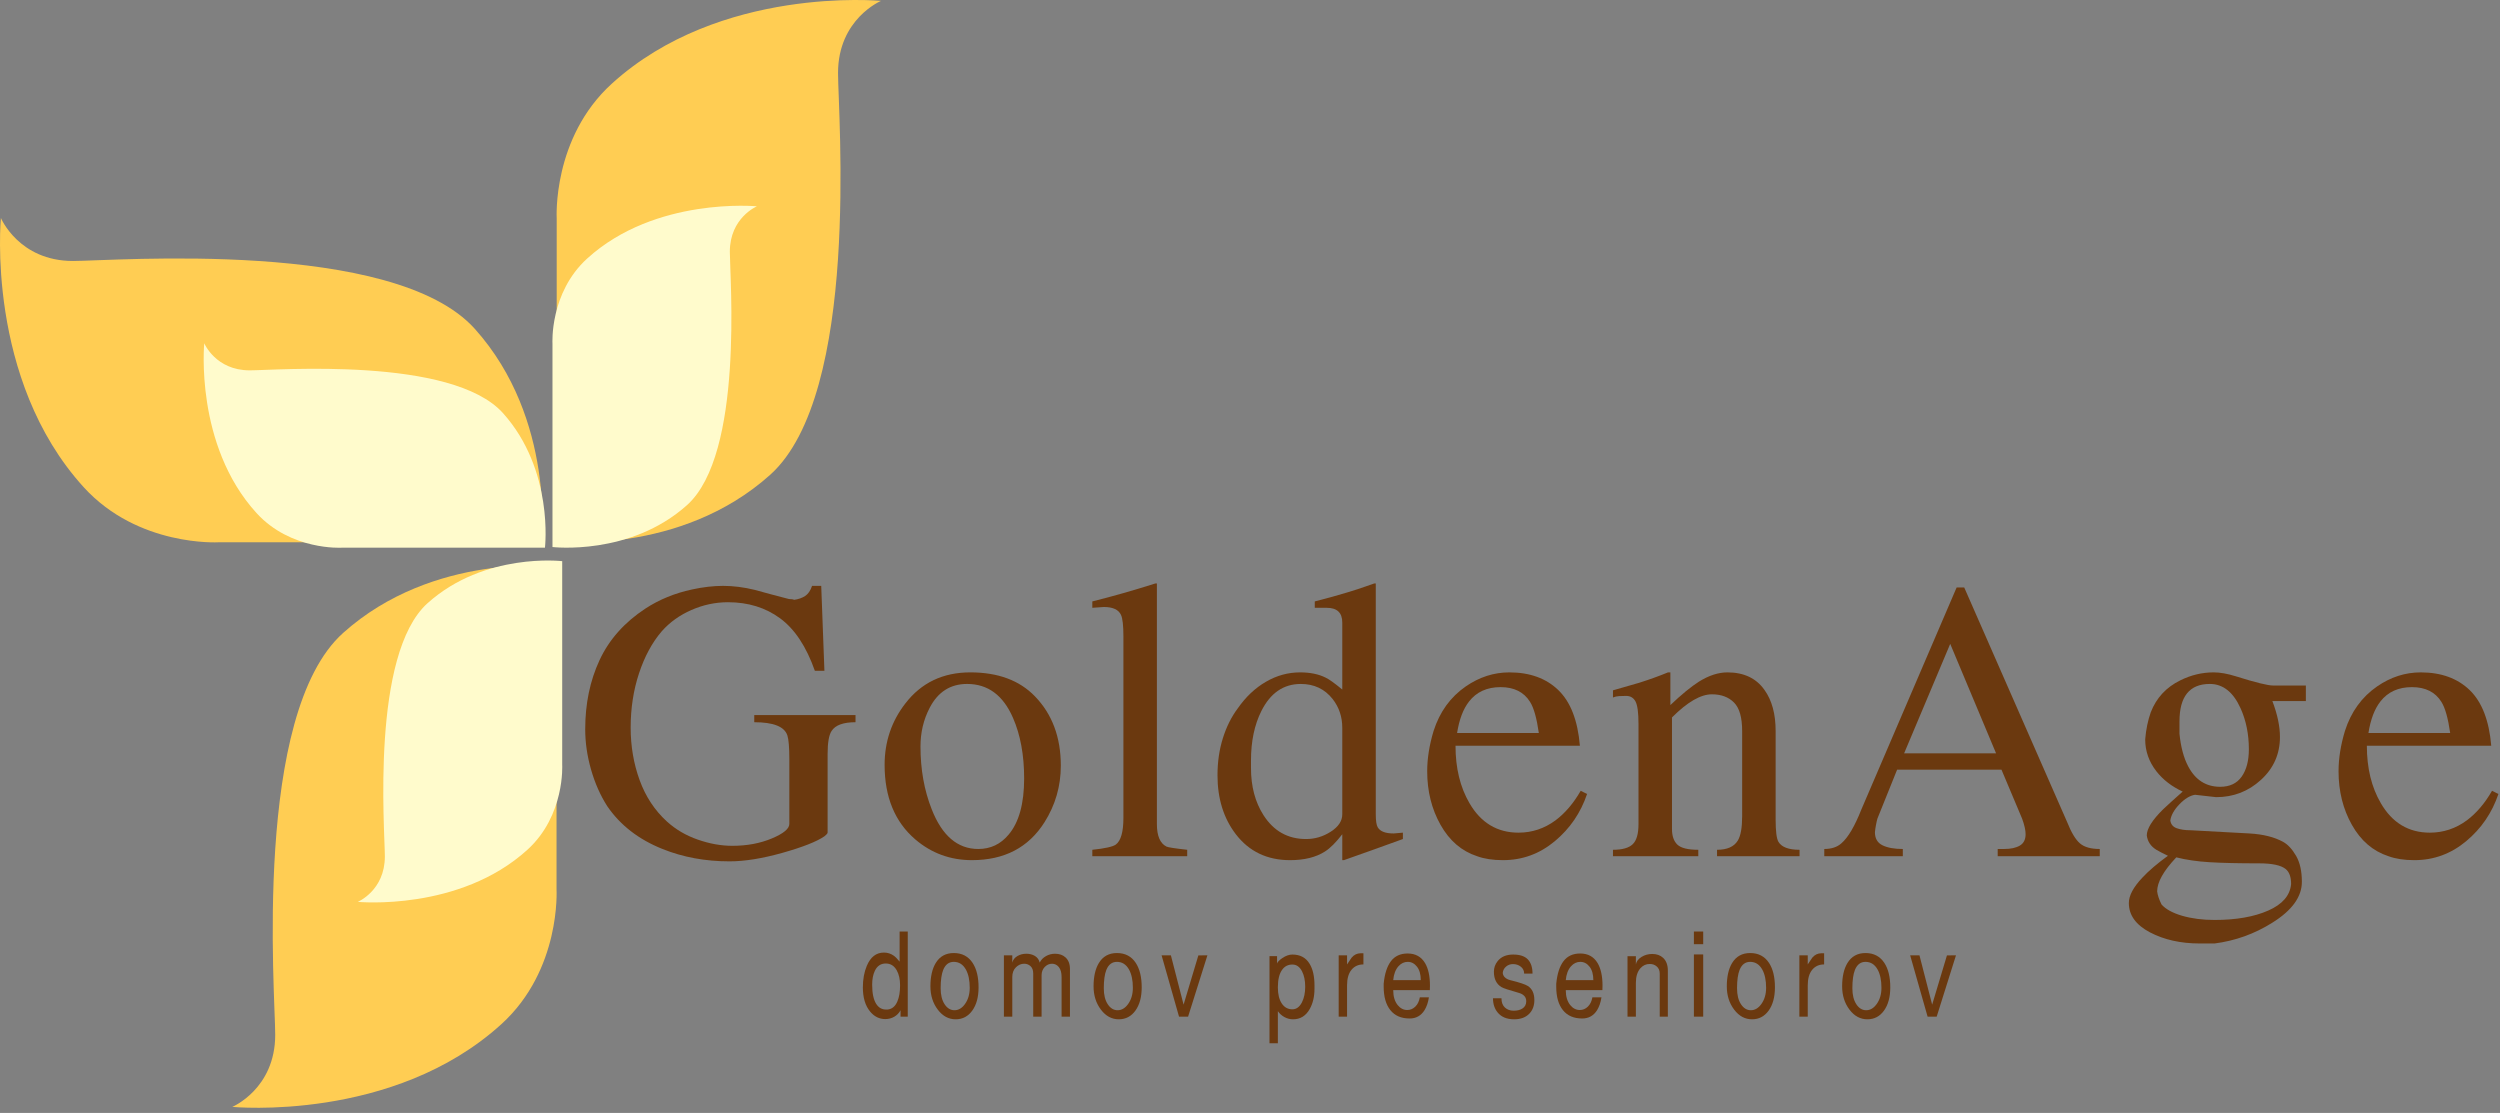 <?xml version="1.0" encoding="UTF-8" standalone="no"?>
<!DOCTYPE svg PUBLIC "-//W3C//DTD SVG 1.1//EN" "http://www.w3.org/Graphics/SVG/1.1/DTD/svg11.dtd">
<svg width="100%" height="100%" viewBox="0 0 301 134" version="1.1" xmlns="http://www.w3.org/2000/svg" xmlns:xlink="http://www.w3.org/1999/xlink" xml:space="preserve" xmlns:serif="http://www.serif.com/" style="fill-rule:evenodd;clip-rule:evenodd;stroke-linejoin:round;stroke-miterlimit:2;">
    <rect x="0" y="0" width="301" height="134" fill="#808080" stroke="none"/>
    <g transform="matrix(1,0,0,1,-4.25009e-05,0)">
        <g id="Layer-1" serif:id="Layer 1">
            <g transform="matrix(1,0,0,1,106.071,65.056)">
                <path d="M0,-64.948C0,-64.948 -19.397,-66.825 -32.412,-54.978C-39.611,-48.426 -39.044,-38.752 -39.044,-38.752L-39.044,0.125C-39.044,0.125 -24.235,1.877 -13.348,-7.884C-2.461,-17.646 -5.171,-51.266 -5.171,-56.273C-5.171,-62.779 0,-64.948 0,-64.948" style="fill:rgb(255,205,83);fill-rule:nonzero;"/>
            </g>
            <g transform="matrix(1,0,0,1,0.109,65.859)">
                <path d="M0,-39.61C0,-39.61 -1.879,-20.213 9.969,-7.2C16.522,0 26.195,-0.567 26.195,-0.567L65.071,-0.567C65.071,-0.567 66.823,-15.376 57.063,-26.262C47.301,-37.149 13.68,-34.438 8.674,-34.438C2.167,-34.438 0,-39.61 0,-39.61" style="fill:rgb(255,205,83);fill-rule:nonzero;"/>
            </g>
            <g transform="matrix(1,0,0,1,27.964,68.324)">
                <path d="M0,64.945C0,64.945 19.396,66.824 32.411,54.976C39.61,48.425 39.043,38.75 39.043,38.75L39.043,-0.125C39.043,-0.125 24.235,-1.879 13.348,7.882C2.46,17.646 5.172,51.265 5.172,56.269C5.172,62.779 0,64.945 0,64.945" style="fill:rgb(255,205,83);fill-rule:nonzero;"/>
            </g>
            <g transform="matrix(1,0,0,1,91.132,65.784)">
                <path d="M0,-40.944C0,-40.944 -12.229,-42.128 -20.433,-34.659C-24.972,-30.528 -24.614,-24.429 -24.614,-24.429L-24.614,0.079C-24.614,0.079 -15.278,1.184 -8.415,-4.969C-1.551,-11.124 -3.26,-32.319 -3.26,-35.475C-3.26,-39.577 0,-40.944 0,-40.944" style="fill:rgb(255,251,204);fill-rule:nonzero;"/>
            </g>
            <g transform="matrix(1,0,0,1,24.591,66.3)">
                <path d="M0,-24.971C0,-24.971 -1.185,-12.742 6.285,-4.538C10.416,0 16.514,-0.357 16.514,-0.357L41.022,-0.357C41.022,-0.357 42.127,-9.693 35.974,-16.556C29.82,-23.419 8.625,-21.71 5.469,-21.71C1.366,-21.71 0,-24.971 0,-24.971" style="fill:rgb(255,251,204);fill-rule:nonzero;"/>
            </g>
            <g transform="matrix(1,0,0,1,43.076,67.644)">
                <path d="M0,40.941C0,40.941 12.228,42.127 20.433,34.658C24.972,30.527 24.614,24.427 24.614,24.427L24.614,-0.08C24.614,-0.08 15.278,-1.186 8.415,4.968C1.551,11.123 3.261,32.318 3.261,35.472C3.261,39.576 0,40.941 0,40.941" style="fill:rgb(255,251,204);fill-rule:nonzero;"/>
            </g>
            <g transform="matrix(1,0,0,1,97.772,103.707)">
                <path d="M0,-33.168L1.104,-33.168L1.488,-22.943L0.336,-22.943C-0.688,-25.856 -2.08,-27.959 -3.84,-29.256C-5.6,-30.553 -7.696,-31.199 -10.128,-31.199C-11.632,-31.199 -13.096,-30.889 -14.52,-30.266C-15.944,-29.643 -17.136,-28.787 -18.096,-27.701C-19.248,-26.359 -20.16,-24.674 -20.832,-22.645C-21.504,-20.617 -21.84,-18.436 -21.84,-16.106C-21.84,-13.867 -21.48,-11.76 -20.76,-9.777C-20.04,-7.797 -18.944,-6.137 -17.472,-4.795C-16.416,-3.836 -15.176,-3.109 -13.752,-2.615C-12.328,-2.119 -10.944,-1.871 -9.6,-1.871C-7.84,-1.871 -6.256,-2.166 -4.848,-2.756C-3.44,-3.346 -2.736,-3.93 -2.736,-4.504L-2.736,-12.254C-2.736,-13.721 -2.816,-14.695 -2.976,-15.174C-3.328,-16.225 -4.656,-16.752 -6.96,-16.752L-6.96,-17.615L5.232,-17.615L5.232,-16.752C3.76,-16.752 2.8,-16.4 2.352,-15.699C2.032,-15.221 1.872,-14.295 1.872,-12.924L1.872,-3.494C1.872,-3.398 1.816,-3.303 1.704,-3.205C1.592,-3.109 1.52,-3.047 1.488,-3.016C0.56,-2.377 -1.12,-1.715 -3.552,-1.029C-5.984,-0.344 -8.112,0 -9.936,0C-12.848,0 -15.536,-0.496 -18,-1.486C-20.88,-2.637 -23.104,-4.361 -24.672,-6.662C-25.504,-7.971 -26.152,-9.441 -26.616,-11.07C-27.08,-12.701 -27.312,-14.314 -27.312,-15.912C-27.312,-18.98 -26.736,-21.752 -25.584,-24.229C-24.432,-26.705 -22.592,-28.773 -20.064,-30.436C-18.4,-31.522 -16.528,-32.289 -14.448,-32.736C-13.136,-33.023 -11.888,-33.168 -10.704,-33.168C-9.488,-33.168 -8.224,-33.008 -6.912,-32.688C-5.536,-32.305 -4.16,-31.936 -2.784,-31.584C-2.496,-31.584 -2.288,-31.551 -2.16,-31.488C-1.648,-31.555 -1.208,-31.709 -0.84,-31.945C-0.472,-32.184 -0.192,-32.59 0,-33.168" style="fill:rgb(107,57,15);fill-rule:nonzero;"/>
            </g>
            <g transform="matrix(1,0,0,1,110.827,94.634)">
                <path d="M0,-4.752C0,-1.998 0.448,0.514 1.344,2.785C2.592,5.984 4.464,7.584 6.96,7.584C8.432,7.584 9.648,7.008 10.608,5.857C11.856,4.385 12.48,2.129 12.48,-0.912C12.48,-3.727 12.032,-6.16 11.136,-8.207C9.952,-10.928 8.112,-12.287 5.616,-12.287C3.6,-12.287 2.096,-11.328 1.104,-9.408C0.368,-7.998 0,-6.447 0,-4.752M-4.32,-2.543C-4.32,-5.328 -3.488,-7.791 -1.824,-9.936C0.096,-12.432 2.704,-13.68 6,-13.68C9.328,-13.68 11.92,-12.719 13.776,-10.799C15.856,-8.654 16.896,-5.871 16.896,-2.447C16.896,0.018 16.24,2.289 14.928,4.369C13.008,7.408 10.096,8.928 6.192,8.928C3.6,8.928 1.328,8.098 -0.624,6.432C-3.088,4.32 -4.32,1.328 -4.32,-2.543" style="fill:rgb(107,57,15);fill-rule:nonzero;"/>
            </g>
            <g transform="matrix(1,0,0,1,135.259,96.7)">
                <path d="M0,-20.066C0,-21.377 -0.096,-22.242 -0.288,-22.658C-0.576,-23.296 -1.265,-23.617 -2.352,-23.617L-3.744,-23.521L-3.744,-24.289C-1.312,-24.896 1.216,-25.617 3.84,-26.449L4.032,-26.449L4.032,2.532C4.032,3.944 4.416,4.842 5.184,5.227C5.376,5.323 6.208,5.452 7.68,5.612L7.68,6.383L-3.744,6.383L-3.744,5.614C-2.221,5.455 -1.281,5.246 -0.924,4.991C-0.309,4.543 0,3.471 0,1.774L0,-20.066Z" style="fill:rgb(107,57,15);fill-rule:nonzero;"/>
            </g>
            <g transform="matrix(1,0,0,1,161.61,75.772)">
                <path d="M0,22.271L0,11.855C0,10.544 -0.383,9.392 -1.151,8.4C-2.111,7.183 -3.392,6.576 -4.991,6.576C-7.072,6.576 -8.656,7.664 -9.743,9.839C-10.576,11.503 -10.991,13.488 -10.991,15.791L-10.991,16.703C-10.991,18.912 -10.491,20.8 -9.49,22.367C-8.264,24.287 -6.553,25.248 -4.357,25.248C-3.293,25.248 -2.3,24.953 -1.379,24.359C-0.46,23.767 0,23.072 0,22.271M-12.575,9.503C-11.615,8.128 -10.487,7.064 -9.191,6.312C-7.896,5.56 -6.527,5.183 -5.088,5.183C-3.871,5.183 -2.848,5.392 -2.016,5.808C-1.6,6 -0.928,6.48 0,7.248L0,-0.817C0,-2 -0.623,-2.592 -1.871,-2.592L-3.312,-2.592L-3.312,-3.36C-1.808,-3.745 -0.479,-4.112 0.673,-4.465C1.248,-4.624 2.305,-4.977 3.841,-5.52L4.033,-5.52L4.033,22.271C4.033,23.056 4.112,23.58 4.272,23.839C4.561,24.332 5.2,24.576 6.193,24.576L7.297,24.48L7.297,25.248C4.928,26.111 2.561,26.96 0.193,27.791L0,27.791L0,24.671C-0.768,25.664 -1.456,26.351 -2.063,26.736C-3.151,27.439 -4.56,27.791 -6.287,27.791C-9.04,27.791 -11.216,26.751 -12.815,24.671C-14.288,22.751 -15.023,20.384 -15.023,17.568C-15.023,15.968 -14.807,14.48 -14.375,13.103C-13.943,11.728 -13.343,10.527 -12.575,9.503" style="fill:rgb(107,57,15);fill-rule:nonzero;"/>
            </g>
            <g transform="matrix(1,0,0,1,175.435,96.266)">
                <path d="M0,-8.014L9.84,-8.014C9.584,-9.807 9.232,-11.055 8.784,-11.758C8.048,-12.942 6.864,-13.535 5.232,-13.535C3.601,-13.535 2.336,-12.959 1.44,-11.807C0.736,-10.91 0.256,-9.647 0,-8.014M-2.832,-8.254C-2.096,-10.559 -0.8,-12.35 1.057,-13.631C2.688,-14.75 4.432,-15.311 6.289,-15.311C8.752,-15.311 10.721,-14.598 12.192,-13.174C13.664,-11.75 14.527,-9.518 14.784,-6.479L-0.191,-6.479C-0.191,-3.791 0.367,-1.487 1.488,0.433C2.863,2.802 4.832,3.986 7.393,3.986C9.024,3.986 10.512,3.49 11.856,2.498C13.008,1.632 14.017,0.449 14.881,-1.055L15.648,-0.67C14.881,1.601 13.584,3.498 11.76,5.017C9.937,6.537 7.855,7.297 5.521,7.297C4.304,7.297 3.264,7.136 2.4,6.818C0.544,6.211 -0.92,4.953 -1.992,3.049C-3.064,1.146 -3.6,-1.006 -3.6,-3.407C-3.6,-4.942 -3.344,-6.559 -2.832,-8.254" style="fill:rgb(107,57,15);fill-rule:nonzero;"/>
            </g>
            <g transform="matrix(1,0,0,1,194.203,100.06)">
                <path d="M0,-16.082L0,-16.945C1.407,-17.361 2.464,-17.666 3.167,-17.857C4.384,-18.242 5.536,-18.656 6.624,-19.105L6.911,-19.105L6.911,-15.17C8.257,-16.449 9.407,-17.393 10.368,-18.002C11.552,-18.736 12.688,-19.105 13.776,-19.105C15.759,-19.105 17.247,-18.4 18.239,-16.994C19.136,-15.746 19.583,-14.098 19.583,-12.049L19.583,-1.393C19.583,0.016 19.696,0.91 19.921,1.295C20.304,1.936 21.151,2.254 22.464,2.254L22.464,3.023L12.528,3.023L12.528,2.254C13.743,2.254 14.575,1.887 15.024,1.15C15.376,0.574 15.552,-0.4 15.552,-1.777L15.552,-12.049C15.552,-13.682 15.224,-14.824 14.567,-15.48C13.911,-16.137 13.024,-16.465 11.903,-16.465C10.56,-16.465 8.96,-15.537 7.104,-13.682L7.104,-0.242C7.104,0.592 7.319,1.215 7.751,1.631C8.185,2.047 9.024,2.254 10.272,2.254L10.272,3.023L0,3.023L0,2.254C1.122,2.254 1.915,2.031 2.378,1.582C2.841,1.135 3.071,0.334 3.071,-0.816L3.071,-12.914C3.071,-14.258 2.952,-15.152 2.712,-15.602C2.472,-16.049 2.095,-16.273 1.584,-16.273C1.296,-16.273 1.016,-16.266 0.744,-16.25C0.472,-16.232 0.224,-16.178 0,-16.082" style="fill:rgb(107,57,15);fill-rule:nonzero;"/>
            </g>
            <g transform="matrix(1,0,0,1,234.806,96.291)">
                <path d="M0,-18.768L-5.549,-5.592L5.52,-5.592L0,-18.768ZM-10.699,1.175L0.773,-25.561L1.686,-25.561L14.068,2.664C14.58,3.951 15.102,4.816 15.629,5.259C16.156,5.707 16.949,5.927 18.004,5.927L18.004,6.793L5.717,6.793L5.717,5.927L6.484,5.927C7.285,5.927 7.916,5.793 8.381,5.519C8.844,5.248 9.076,4.791 9.076,4.15C9.076,3.669 8.938,3.044 8.656,2.275L6.172,-3.623L-6.393,-3.623L-8.764,2.265C-8.822,2.464 -8.879,2.72 -8.938,3.033C-8.996,3.347 -9.039,3.634 -9.066,3.9C-9.066,4.658 -8.764,5.185 -8.154,5.482C-7.547,5.779 -6.732,5.927 -5.707,5.927L-5.707,6.793L-15.164,6.793L-15.164,5.927C-14.299,5.927 -13.611,5.701 -13.1,5.242C-12.299,4.556 -11.5,3.201 -10.699,1.175" style="fill:rgb(107,57,15);fill-rule:nonzero;"/>
            </g>
            <g transform="matrix(1,0,0,1,262.409,106.202)">
                <path d="M0,-17.855C0.16,-16.255 0.512,-14.943 1.057,-13.919C1.92,-12.287 3.201,-11.472 4.896,-11.472C6.049,-11.472 6.912,-11.878 7.488,-12.695C8.064,-13.511 8.354,-14.607 8.354,-15.984C8.354,-17.808 8.021,-19.455 7.355,-20.927C6.471,-22.878 5.236,-23.855 3.654,-23.855C1.219,-23.855 0,-22.351 0,-19.343L0,-17.855ZM-2.158,2.7C-1.648,3.272 -0.814,3.725 0.336,4.061C1.488,4.393 2.785,4.561 4.225,4.561C6.816,4.561 8.969,4.184 10.682,3.432C12.393,2.68 13.313,1.616 13.441,0.241C13.441,-0.623 13.217,-1.232 12.77,-1.584C12.193,-2.033 11.137,-2.255 9.602,-2.255C7.137,-2.255 5.152,-2.3 3.648,-2.39C2.145,-2.48 0.801,-2.675 -0.383,-2.976C-1.92,-1.353 -2.688,0.014 -2.688,1.125C-2.623,1.604 -2.447,2.127 -2.158,2.7M-3.455,-20.447C-2.783,-22.175 -1.6,-23.455 0.098,-24.287C1.377,-24.927 2.721,-25.248 4.129,-25.248C4.896,-25.248 5.793,-25.087 6.816,-24.767C9.152,-24.031 10.641,-23.664 11.281,-23.664L15.217,-23.664L15.217,-21.791L11.186,-21.791C11.793,-20.191 12.098,-18.751 12.098,-17.472C12.098,-15.423 11.336,-13.703 9.816,-12.312C8.297,-10.919 6.496,-10.224 4.416,-10.224L1.873,-10.511C1.264,-10.416 0.641,-10.037 0,-9.375C-0.639,-8.714 -1.008,-8.062 -1.104,-7.416C-1.039,-6.959 -0.783,-6.648 -0.336,-6.484C0.113,-6.322 0.674,-6.24 1.346,-6.24C4.449,-6.08 6.816,-5.951 8.449,-5.853C10.08,-5.757 11.426,-5.419 12.48,-4.841C13.057,-4.521 13.576,-3.959 14.041,-3.156C14.504,-2.355 14.736,-1.31 14.736,-0.025C14.736,1.772 13.553,3.411 11.186,4.887C9.041,6.237 6.721,7.071 4.225,7.393L2.449,7.393C0.145,7.393 -1.855,6.946 -3.551,6.055C-5.248,5.163 -6.096,3.983 -6.096,2.52C-6.096,1.627 -5.551,0.608 -4.463,-0.539C-3.727,-1.335 -2.703,-2.212 -1.391,-3.167C-1.871,-3.39 -2.336,-3.63 -2.783,-3.888C-3.455,-4.302 -3.84,-4.878 -3.936,-5.615C-3.936,-6.423 -3.279,-7.472 -1.967,-8.763C-1.455,-9.248 -0.672,-9.959 0.385,-10.896C-0.928,-11.503 -1.984,-12.32 -2.783,-13.343C-3.68,-14.496 -4.127,-15.775 -4.127,-17.183C-4.031,-18.367 -3.807,-19.455 -3.455,-20.447" style="fill:rgb(107,57,15);fill-rule:nonzero;"/>
            </g>
            <g transform="matrix(1,0,0,1,285.161,96.266)">
                <path d="M0,-8.014L9.84,-8.014C9.584,-9.807 9.232,-11.055 8.785,-11.758C8.049,-12.942 6.865,-13.535 5.232,-13.535C3.6,-13.535 2.336,-12.959 1.439,-11.807C0.736,-10.91 0.256,-9.647 0,-8.014M-2.832,-8.254C-2.096,-10.559 -0.801,-12.35 1.057,-13.631C2.688,-14.75 4.432,-15.311 6.289,-15.311C8.752,-15.311 10.721,-14.598 12.193,-13.174C13.664,-11.75 14.527,-9.518 14.785,-6.479L-0.191,-6.479C-0.191,-3.791 0.367,-1.487 1.488,0.433C2.863,2.802 4.832,3.986 7.393,3.986C9.023,3.986 10.512,3.49 11.855,2.498C13.008,1.632 14.016,0.449 14.881,-1.055L15.648,-0.67C14.881,1.601 13.584,3.498 11.76,5.017C9.936,6.537 7.855,7.297 5.52,7.297C4.305,7.297 3.264,7.136 2.4,6.818C0.545,6.211 -0.92,4.953 -1.992,3.049C-3.064,1.146 -3.6,-1.006 -3.6,-3.407C-3.6,-4.942 -3.344,-6.559 -2.832,-8.254" style="fill:rgb(107,57,15);fill-rule:nonzero;"/>
            </g>
            <g transform="matrix(1,0,0,1,105.009,116.301)">
                <path d="M0,2.251C0,3.288 0.163,4.063 0.49,4.575C0.779,5.024 1.171,5.247 1.666,5.247L1.862,5.247C2.394,5.192 2.786,4.862 3.038,4.263C3.252,3.767 3.36,3.124 3.36,2.335C3.36,1.603 3.224,0.999 2.954,0.521C2.646,-0.024 2.207,-0.296 1.638,-0.296C1.041,-0.296 0.602,-0.003 0.322,0.585C0.107,1.034 0,1.589 0,2.251M-1.12,2.573C-1.12,1.595 -0.961,0.731 -0.644,-0.017C-0.196,-1.081 0.49,-1.612 1.414,-1.612C1.853,-1.612 2.249,-1.485 2.604,-1.233C2.8,-1.095 3.033,-0.856 3.304,-0.52L3.304,-4.145L4.284,-4.145L4.284,6.103L3.416,6.103L3.416,5.331C3.238,5.667 2.986,5.929 2.66,6.116C2.333,6.302 1.974,6.396 1.582,6.396C0.863,6.396 0.256,6.097 -0.238,5.499C-0.826,4.8 -1.12,3.825 -1.12,2.573" style="fill:rgb(107,57,15);fill-rule:nonzero;"/>
            </g>
            <g transform="matrix(1,0,0,1,114.837,121.662)">
                <path d="M0,-5.854C-0.588,-5.854 -1.013,-5.532 -1.274,-4.887C-1.479,-4.374 -1.582,-3.635 -1.582,-2.674C-1.582,-1.872 -1.423,-1.231 -1.106,-0.75C-0.789,-0.27 -0.392,-0.03 0.084,-0.03C0.56,-0.03 0.975,-0.272 1.33,-0.756C1.722,-1.29 1.918,-1.948 1.918,-2.731C1.918,-3.635 1.764,-4.37 1.456,-4.928C1.11,-5.545 0.625,-5.854 0,-5.854M0,-6.916C0.989,-6.916 1.745,-6.52 2.268,-5.727C2.744,-4.999 2.982,-4.018 2.982,-2.788C2.982,-1.62 2.73,-0.688 2.226,0.013C1.722,0.712 1.055,1.062 0.224,1.062C-0.625,1.062 -1.344,0.673 -1.932,-0.106C-2.52,-0.885 -2.814,-1.817 -2.814,-2.899C-2.814,-4.065 -2.604,-4.999 -2.184,-5.7C-1.699,-6.51 -0.971,-6.916 0,-6.916" style="fill:rgb(107,57,15);fill-rule:nonzero;"/>
            </g>
            <g transform="matrix(1,0,0,1,120.871,114.83)">
                <path d="M0,7.574L0,0.195L1.008,0.195L1.008,1.064C1.092,0.736 1.292,0.478 1.61,0.287C1.927,0.095 2.291,0 2.702,0C3.094,0 3.437,0.088 3.731,0.265C4.025,0.443 4.219,0.709 4.312,1.064C4.471,0.736 4.72,0.478 5.061,0.287C5.401,0.095 5.763,0 6.146,0C6.668,0 7.088,0.144 7.406,0.433C7.77,0.76 7.952,1.226 7.952,1.834L7.952,7.574L6.944,7.574L6.944,2.814C6.944,2.281 6.834,1.881 6.615,1.609C6.396,1.34 6.123,1.203 5.796,1.203C5.46,1.203 5.166,1.334 4.914,1.595C4.662,1.857 4.536,2.193 4.536,2.603L4.536,7.574L3.528,7.574L3.528,2.379C3.528,1.996 3.423,1.705 3.213,1.504C3.003,1.304 2.744,1.203 2.436,1.203C2.072,1.203 1.743,1.345 1.449,1.631C1.155,1.916 1.008,2.308 1.008,2.814L1.008,7.574L0,7.574Z" style="fill:rgb(107,57,15);fill-rule:nonzero;"/>
            </g>
            <g transform="matrix(1,0,0,1,134.479,121.662)">
                <path d="M0,-5.854C-0.588,-5.854 -1.013,-5.532 -1.274,-4.887C-1.479,-4.374 -1.582,-3.635 -1.582,-2.674C-1.582,-1.872 -1.423,-1.231 -1.106,-0.75C-0.789,-0.27 -0.392,-0.03 0.084,-0.03C0.56,-0.03 0.975,-0.272 1.33,-0.756C1.722,-1.29 1.918,-1.948 1.918,-2.731C1.918,-3.635 1.764,-4.37 1.456,-4.928C1.11,-5.545 0.625,-5.854 0,-5.854M0,-6.916C0.989,-6.916 1.745,-6.52 2.268,-5.727C2.744,-4.999 2.982,-4.018 2.982,-2.788C2.982,-1.62 2.73,-0.688 2.226,0.013C1.722,0.712 1.055,1.062 0.224,1.062C-0.625,1.062 -1.344,0.673 -1.932,-0.106C-2.52,-0.885 -2.814,-1.817 -2.814,-2.899C-2.814,-4.065 -2.604,-4.999 -2.184,-5.7C-1.699,-6.51 -0.971,-6.916 0,-6.916" style="fill:rgb(107,57,15);fill-rule:nonzero;"/>
            </g>
            <g transform="matrix(1,0,0,1,141.955,115.025)">
                <path d="M0,7.379L-2.099,0L-0.979,0L0.549,5.934L2.329,0.002L3.416,0L1.092,7.379L0,7.379Z" style="fill:rgb(107,57,15);fill-rule:nonzero;"/>
            </g>
            <g transform="matrix(1,0,0,1,153.855,121.654)">
                <path d="M0,-2.772C0,-1.954 0.156,-1.309 0.469,-0.838C0.781,-0.368 1.209,-0.133 1.75,-0.133C2.227,-0.133 2.609,-0.413 2.898,-0.971C3.16,-1.483 3.291,-2.112 3.291,-2.856C3.291,-3.592 3.164,-4.206 2.912,-4.7C2.633,-5.249 2.245,-5.524 1.75,-5.524C1.246,-5.524 0.845,-5.329 0.547,-4.936C0.182,-4.461 0,-3.741 0,-2.772M-1.008,3.955L-1.008,-6.532L-0.098,-6.532L-0.098,-5.649C-0.041,-5.833 0.168,-6.049 0.532,-6.299C0.952,-6.585 1.358,-6.727 1.75,-6.727C2.684,-6.727 3.375,-6.354 3.822,-5.61C4.215,-4.965 4.41,-4.096 4.41,-2.997L4.41,-2.62C4.41,-1.668 4.22,-0.852 3.838,-0.172C3.373,0.656 2.703,1.07 1.828,1.07C1.465,1.07 1.121,0.982 0.796,0.804C0.471,0.628 0.205,0.39 0,0.091L0,3.955L-1.008,3.955Z" style="fill:rgb(107,57,15);fill-rule:nonzero;"/>
            </g>
            <g transform="matrix(1,0,0,1,161.177,114.773)">
                <path d="M0,7.631L0,0.252L1.008,0.252L1.008,1.344C1.184,1.074 1.367,0.803 1.553,0.531C1.852,0.178 2.217,0 2.645,0L2.98,0L2.98,1.344C2.375,1.344 1.895,1.561 1.539,1.996C1.184,2.43 1.008,3.057 1.008,3.879L1.008,7.631L0,7.631Z" style="fill:rgb(107,57,15);fill-rule:nonzero;"/>
            </g>
            <g transform="matrix(1,0,0,1,167.743,119.419)">
                <path d="M0,-1.412L3.318,-1.412C3.318,-2.103 3.166,-2.642 2.863,-3.029C2.559,-3.416 2.188,-3.611 1.75,-3.611C1.32,-3.611 0.947,-3.433 0.629,-3.078C0.275,-2.678 0.064,-2.121 0,-1.412M-1.148,-0.971C-1.035,-2.168 -0.744,-3.074 -0.275,-3.691C0.193,-4.308 0.863,-4.619 1.736,-4.619C2.684,-4.619 3.387,-4.225 3.848,-3.439C4.232,-2.773 4.424,-1.875 4.424,-0.742L4.41,-0.209L0,-0.209C0,0.553 0.182,1.156 0.545,1.602C0.863,1.99 1.246,2.186 1.693,2.186C2.059,2.186 2.379,2.051 2.66,1.779C2.939,1.51 3.121,1.135 3.205,0.66L4.297,0.66C4.205,1.276 4.027,1.793 3.766,2.213C3.346,2.877 2.748,3.207 1.975,3.207C0.965,3.207 0.193,2.873 -0.344,2.201C-0.881,1.531 -1.148,0.592 -1.148,-0.619L-1.148,-0.971Z" style="fill:rgb(107,57,15);fill-rule:nonzero;"/>
            </g>
            <g transform="matrix(1,0,0,1,179.755,117.46)">
                <path d="M0,2.731L1.021,2.731C1.021,3.217 1.158,3.588 1.434,3.844C1.709,4.1 2.063,4.229 2.492,4.229C2.912,4.229 3.256,4.145 3.527,3.977C3.844,3.782 4.004,3.485 4.004,3.085C4.004,2.823 3.922,2.608 3.758,2.44C3.596,2.274 3.373,2.153 3.094,2.077C1.936,1.752 1.25,1.524 1.035,1.393C0.42,1.03 0.111,0.411 0.111,-0.464C0.111,-0.941 0.26,-1.365 0.559,-1.736C0.979,-2.267 1.604,-2.533 2.436,-2.533C3.238,-2.533 3.826,-2.337 4.199,-1.945C4.572,-1.552 4.76,-0.984 4.76,-0.238L3.752,-0.238C3.752,-0.582 3.619,-0.861 3.352,-1.07C3.086,-1.281 2.771,-1.384 2.408,-1.384C2.09,-1.384 1.812,-1.285 1.574,-1.083C1.336,-0.882 1.203,-0.628 1.176,-0.322C1.193,-0.134 1.264,0.028 1.385,0.168C1.553,0.354 1.795,0.485 2.113,0.559C3.205,0.829 3.9,1.061 4.199,1.256C4.723,1.592 4.982,2.155 4.982,2.948C4.982,3.608 4.787,4.149 4.395,4.567C3.957,5.032 3.34,5.264 2.547,5.264C1.67,5.264 1.008,4.989 0.559,4.44C0.186,3.981 0,3.413 0,2.731" style="fill:rgb(107,57,15);fill-rule:nonzero;"/>
            </g>
            <g transform="matrix(1,0,0,1,188.519,119.419)">
                <path d="M0,-1.412L3.318,-1.412C3.318,-2.103 3.166,-2.642 2.863,-3.029C2.559,-3.416 2.188,-3.611 1.75,-3.611C1.32,-3.611 0.947,-3.433 0.629,-3.078C0.275,-2.678 0.064,-2.121 0,-1.412M-1.148,-0.971C-1.035,-2.168 -0.744,-3.074 -0.275,-3.691C0.193,-4.308 0.863,-4.619 1.736,-4.619C2.684,-4.619 3.387,-4.225 3.848,-3.439C4.232,-2.773 4.424,-1.875 4.424,-0.742L4.41,-0.209L0,-0.209C0,0.553 0.182,1.156 0.545,1.602C0.863,1.99 1.246,2.186 1.693,2.186C2.059,2.186 2.379,2.051 2.66,1.779C2.939,1.51 3.121,1.135 3.205,0.66L4.297,0.66C4.205,1.276 4.027,1.793 3.766,2.213C3.346,2.877 2.748,3.207 1.975,3.207C0.965,3.207 0.193,2.873 -0.344,2.201C-0.881,1.531 -1.148,0.592 -1.148,-0.619L-1.148,-0.971Z" style="fill:rgb(107,57,15);fill-rule:nonzero;"/>
            </g>
            <g transform="matrix(1,0,0,1,195.952,114.857)">
                <path d="M0,7.547L0,0.266L1.008,0.266L1.008,1.26C1.072,0.897 1.299,0.596 1.687,0.358C2.074,0.119 2.506,0 2.982,0C3.514,0 3.947,0.154 4.283,0.463C4.666,0.817 4.857,1.334 4.857,2.016L4.857,7.547L3.879,7.547L3.879,2.352C3.879,2.008 3.764,1.729 3.535,1.52C3.307,1.309 3.02,1.205 2.674,1.205C2.227,1.205 1.848,1.381 1.539,1.736C1.186,2.147 1.008,2.725 1.008,3.473L1.008,7.547L0,7.547Z" style="fill:rgb(107,57,15);fill-rule:nonzero;"/>
            </g>
            <g transform="matrix(1,0,0,1,0,101.182)">
                <path d="M203.946,13.732L205.065,13.732L205.065,21.222L203.946,21.222L203.946,13.732ZM203.946,10.974L205.065,10.974L205.065,12.499L203.946,12.499L203.946,10.974Z" style="fill:rgb(107,57,15);fill-rule:nonzero;"/>
            </g>
            <g transform="matrix(1,0,0,1,210.722,121.662)">
                <path d="M0,-5.854C-0.588,-5.854 -1.014,-5.532 -1.275,-4.887C-1.48,-4.374 -1.582,-3.635 -1.582,-2.674C-1.582,-1.872 -1.424,-1.231 -1.107,-0.75C-0.789,-0.27 -0.393,-0.03 0.084,-0.03C0.559,-0.03 0.975,-0.272 1.33,-0.756C1.721,-1.29 1.918,-1.948 1.918,-2.731C1.918,-3.635 1.764,-4.37 1.455,-4.928C1.109,-5.545 0.625,-5.854 0,-5.854M0,-6.916C0.988,-6.916 1.744,-6.52 2.268,-5.727C2.744,-4.999 2.98,-4.018 2.98,-2.788C2.98,-1.62 2.729,-0.688 2.225,0.013C1.721,0.712 1.055,1.062 0.223,1.062C-0.627,1.062 -1.344,0.673 -1.932,-0.106C-2.521,-0.885 -2.814,-1.817 -2.814,-2.899C-2.814,-4.065 -2.605,-4.999 -2.186,-5.7C-1.699,-6.51 -0.971,-6.916 0,-6.916" style="fill:rgb(107,57,15);fill-rule:nonzero;"/>
            </g>
            <g transform="matrix(1,0,0,1,216.644,114.773)">
                <path d="M0,7.631L0,0.252L1.008,0.252L1.008,1.344C1.184,1.074 1.367,0.803 1.553,0.531C1.852,0.178 2.217,0 2.645,0L2.98,0L2.98,1.344C2.375,1.344 1.895,1.561 1.539,1.996C1.184,2.43 1.008,3.057 1.008,3.879L1.008,7.631L0,7.631Z" style="fill:rgb(107,57,15);fill-rule:nonzero;"/>
            </g>
            <g transform="matrix(1,0,0,1,224.608,121.662)">
                <path d="M0,-5.854C-0.588,-5.854 -1.012,-5.532 -1.273,-4.887C-1.479,-4.374 -1.582,-3.635 -1.582,-2.674C-1.582,-1.872 -1.424,-1.231 -1.105,-0.75C-0.789,-0.27 -0.393,-0.03 0.084,-0.03C0.561,-0.03 0.975,-0.272 1.33,-0.756C1.723,-1.29 1.918,-1.948 1.918,-2.731C1.918,-3.635 1.764,-4.37 1.457,-4.928C1.111,-5.545 0.625,-5.854 0,-5.854M0,-6.916C0.99,-6.916 1.746,-6.52 2.268,-5.727C2.744,-4.999 2.982,-4.018 2.982,-2.788C2.982,-1.62 2.73,-0.688 2.227,0.013C1.723,0.712 1.055,1.062 0.225,1.062C-0.625,1.062 -1.344,0.673 -1.932,-0.106C-2.52,-0.885 -2.814,-1.817 -2.814,-2.899C-2.814,-4.065 -2.604,-4.999 -2.184,-5.7C-1.699,-6.51 -0.971,-6.916 0,-6.916" style="fill:rgb(107,57,15);fill-rule:nonzero;"/>
            </g>
            <g transform="matrix(1,0,0,1,232.083,115.025)">
                <path d="M0,7.379L-2.098,0L-0.979,0L0.549,5.934L2.33,0.002L3.416,0L1.094,7.379L0,7.379Z" style="fill:rgb(107,57,15);fill-rule:nonzero;"/>
            </g>
        </g>
    </g>
</svg>
